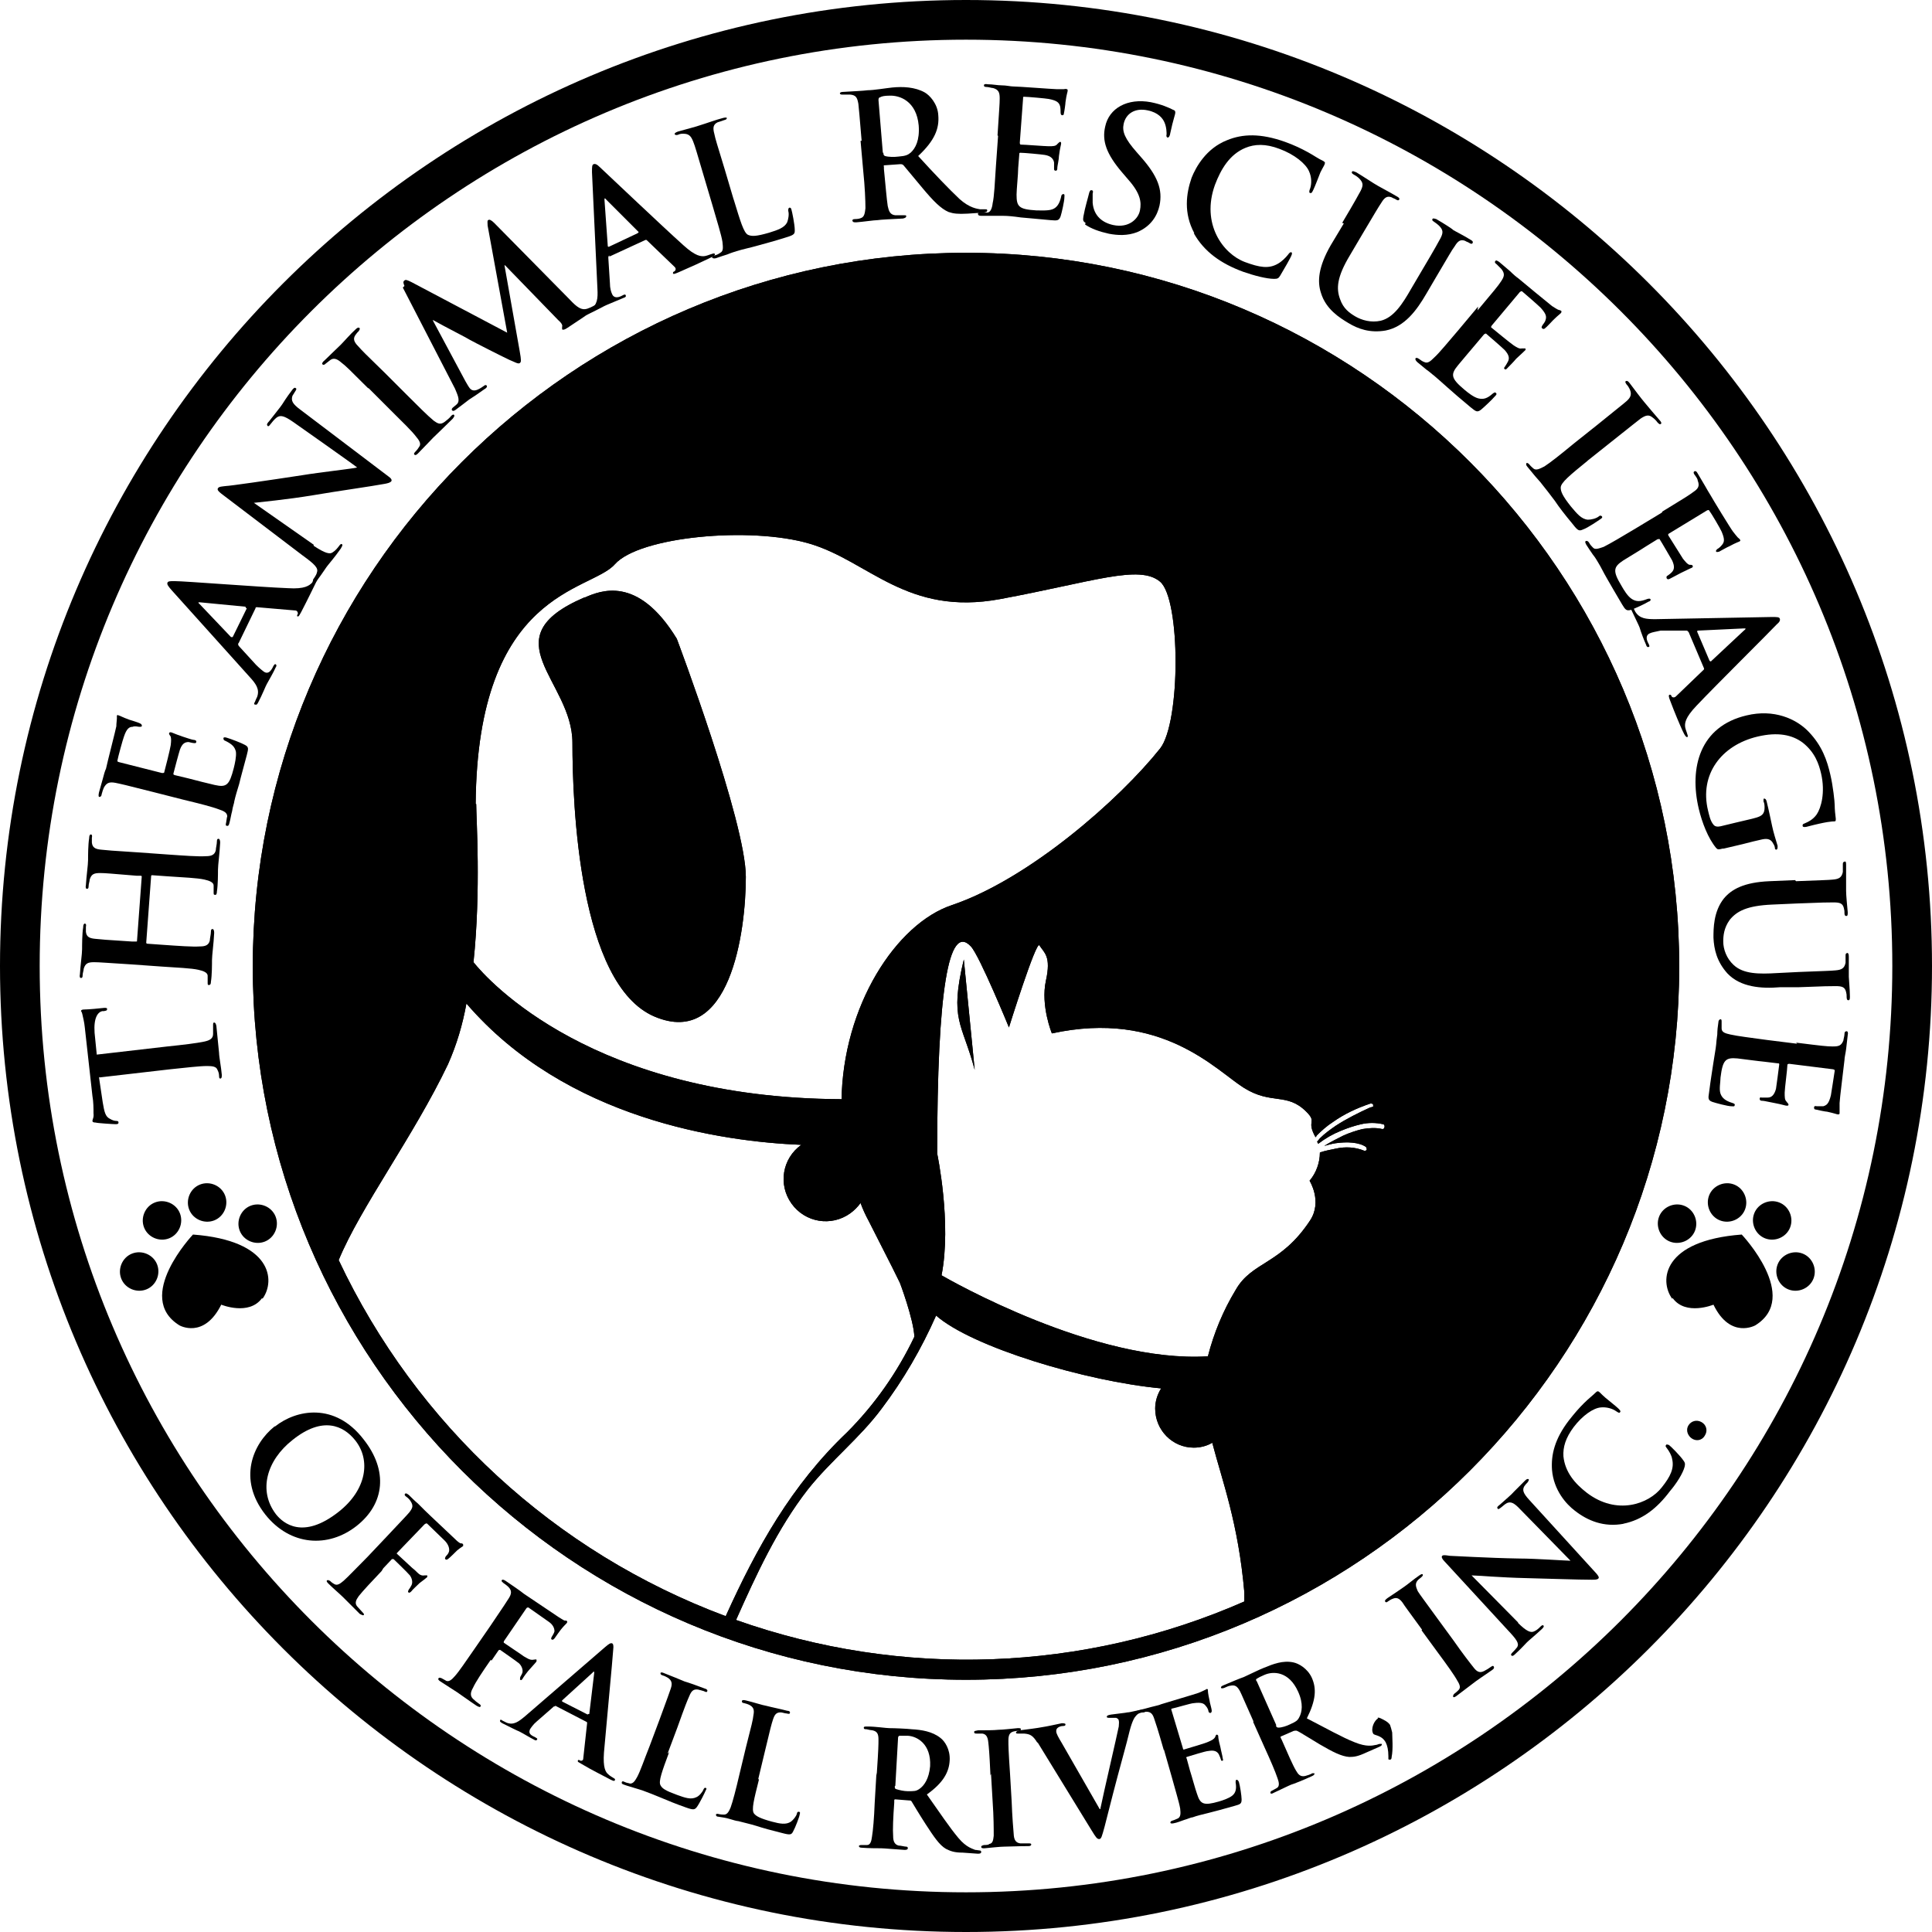 <?xml version="1.0" encoding="UTF-8"?>
<svg data-bbox="0 0 355.4 355.4" viewBox="0 0 355.4 355.4" xmlns="http://www.w3.org/2000/svg" data-type="shape">
    <g>
        <path d="M107.6 109.9c2.8-1.2 9.7-4.2 16.9 7.6 0 0 12.7 33.7 12.7 43.8s-2.9 31.6-16.8 25.7-15.1-39-15.1-50.4-15.3-19.2 2.2-26.7Z"/>
        <path d="M179.3 196.8c-2.3-8.7-4.7-9.1-2-20.3"/>
        <path d="M177.7 46.5c-72.4 0-131.2 58.9-131.2 131.3S105.4 309 177.7 309s131.2-58.9 131.2-131.2S250.1 46.5 177.7 46.5M87.5 147.9c.3-39.4 21.1-39 25.6-44.1s24.9-7 35.8-3.8 17.9 13.4 35.1 10.2 25.6-6.4 29.4-3.2 3.8 25.9 0 30.7c-7.5 9.4-24.1 24-38.3 28.8-10.2 3.4-20.1 18.5-20.3 36.1v-.4c-45.6-.2-65-21.8-67.7-25.2 1.4-13.2.5-26.6.5-29.1Zm-25.2 83.9c4-9.7 13.8-22.8 20.1-36 1.6-3.6 2.7-7.3 3.4-11.2 18.3 21.3 47 25.4 61.6 26-3.5 2.5-4.3 7.3-1.8 10.8s7.3 4.3 10.8 1.8c.7-.5 1.4-1.2 1.9-1.9q.6 1.65 1.5 3.3c1.9 3.8 3.9 7.6 5.7 11.3 0-.1 2.6 6.9 2.7 10-3.1 6.5-7.3 12.5-12.4 17.6-10.2 9.7-16.6 21.2-22.3 33.8-31.4-11.7-56.9-35.2-71.2-65.5m166.6 62.8c-29.6 13-63 14.2-93.5 3.4 3.7-8.3 7.6-16.8 13.2-24 4.2-5.3 9.6-9.5 13.6-14.9 4-5.3 7.3-11 10-17.1 6.6 5.8 27.5 12.1 41.4 13.4-.7 1.1-1.1 2.4-1.1 3.7 0 4 3.2 7.2 7.1 7.2 1.2 0 2.4-.3 3.4-.9 1.8 6.9 4.8 14.8 5.9 27.5v1.6Zm25.7-87s-.2.1-.3.1c-1.2-.3-2.5-.2-3.7 0-1.2.3-2.4.7-3.5 1.2-1.2.6-2.4 1.2-3.5 1.9.7-.2 1.4-.4 2.1-.5 2.1-.3 4.3-.2 5.6.7 0 .1.2.4.1.5 0 .1-.2.2-.4.2-1.7-.7-3.5-.8-5.3-.4-1 .2-2 .4-2.9.7 0 1.9-.7 3.8-1.9 5.2 0 0 2.4 3.8.1 7.3-5.4 8.2-10.7 7.5-13.7 12.8-2.3 3.8-4 7.9-5.1 12.2-20.8 1.3-47.6-14.1-49-14.9 1.9-9.6-.8-22.4-.8-22.4 0-30 2.1-42.5 6.2-38.1 1.6 1.7 7 14.9 7 14.9s5-16 5.6-15.1c.9 1.4 2.2 2 1.2 6.5-1 4.6 1.1 9.7 1.1 9.7 20.2-4.4 30.2 6.8 35.3 10s7.9.8 11.5 4.4c2.1 2.1-.1 1.5 1.7 4.7 0 0 .2-.2.2-.3.9-.9 1.9-1.8 3-2.5 2.1-1.5 4.5-2.6 6.9-3.4.2 0 .4 0 .5.2v.4h-.2c0 .1-.3.1-.3.1-2.2 1-4.4 2.1-6.4 3.4-1 .7-2 1.4-2.9 2.3-.1.1-.3.4-.5.6 0 .1.1.2.2.4q1.95-1.5 4.2-2.4c1.2-.5 2.4-.9 3.7-1.2s2.7-.3 4 0c.2 0 .3.2.3.4 0 .1 0 .2-.1.3Z"/>
        <path d="M177.7 355.4C79.7 355.4 0 275.7 0 177.7S79.7 0 177.7 0s177.7 79.7 177.7 177.7-79.7 177.7-177.7 177.7m0-348.1C83.7 7.3 7.3 83.7 7.3 177.7s76.5 170.4 170.4 170.4 170.4-76.4 170.4-170.4S271.7 7.3 177.7 7.3"/>
        <path d="M307.7 238.8c2.4 3.3 7.5 1.2 7.5 1.2 3.1 6.4 7.7 3.8 7.7 3.8 8.4-5.2-2.5-16.7-2.5-16.7-14.6 1.1-15.2 8.5-12.8 11.8Z"/>
        <path d="M311.8 226.4c.7-1.8-.2-3.9-2-4.6s-3.9.2-4.6 2 .2 3.9 2 4.6 3.9-.2 4.6-2"/>
        <path d="M316.4 224.5c1.8.7 3.9-.2 4.6-2s-.2-3.9-2-4.6-3.9.2-4.6 2 .2 3.9 2 4.6"/>
        <path d="M329.3 225.8c.7-1.8-.2-3.9-2-4.6s-3.9.2-4.6 2 .2 3.9 2 4.6 3.9-.2 4.6-2"/>
        <path d="M331.6 230.6c-1.8-.7-3.9.2-4.6 2s.2 3.9 2 4.6 3.9-.2 4.6-2-.2-3.9-2-4.6"/>
        <path d="M48.2 238.8c-2.4 3.3-7.5 1.2-7.5 1.2-3.2 6.4-7.7 3.8-7.7 3.8-8.4-5.2 2.5-16.7 2.5-16.7 14.6 1.1 15.2 8.5 12.8 11.8Z"/>
        <path d="M44.1 226.4c-.7-1.8.2-3.9 2-4.6s3.9.2 4.6 2-.2 3.9-2 4.6-3.9-.2-4.6-2"/>
        <path d="M39.4 224.5c-1.8.7-3.9-.2-4.6-2s.2-3.9 2-4.6 3.9.2 4.6 2-.2 3.9-2 4.6"/>
        <path d="M26.5 225.8c-.7-1.8.2-3.9 2-4.6s3.9.2 4.6 2-.2 3.9-2 4.6-3.9-.2-4.6-2"/>
        <path d="M24.3 230.6c1.8-.7 3.9.2 4.6 2s-.2 3.9-2 4.6-3.9-.2-4.6-2 .2-3.9 2-4.6"/>
        <path d="M107.6 109.9c2.8-1.2 9.7-4.2 16.9 7.6 0 0 12.7 33.7 12.7 43.8s-2.9 31.6-16.8 25.7-15.1-39-15.1-50.4-15.3-19.2 2.2-26.7Z"/>
        <path d="M179.3 196.8c-2.3-8.7-4.7-9.1-2-20.3"/>
        <path d="M177.7 46.5c-72.4 0-131.2 58.9-131.2 131.3S105.4 309 177.7 309s131.2-58.9 131.2-131.2S250.1 46.5 177.7 46.5M87.5 147.9c.3-39.4 21.1-39 25.6-44.1s24.9-7 35.8-3.8 17.9 13.4 35.1 10.2 25.6-6.4 29.4-3.2 3.8 25.9 0 30.7c-7.5 9.4-24.1 24-38.3 28.8-10.2 3.4-20.1 18.5-20.3 36.1v-.4c-45.6-.2-65-21.8-67.7-25.2 1.4-13.2.5-26.6.5-29.1Zm-25.2 83.9c4-9.7 13.8-22.8 20.1-36 1.6-3.6 2.7-7.3 3.4-11.2 18.3 21.3 47 25.4 61.6 26-3.5 2.5-4.3 7.3-1.8 10.8s7.3 4.3 10.8 1.8c.7-.5 1.4-1.2 1.9-1.9q.6 1.65 1.5 3.3c1.9 3.8 3.9 7.6 5.7 11.3 0-.1 2.6 6.9 2.7 10-3.1 6.5-7.3 12.5-12.4 17.6-10.2 9.7-16.6 21.2-22.3 33.8-31.4-11.7-56.9-35.2-71.2-65.5m166.6 62.8c-29.6 13-63 14.2-93.5 3.4 3.7-8.3 7.6-16.8 13.2-24 4.2-5.3 9.6-9.5 13.6-14.9 4-5.3 7.3-11 10-17.1 6.6 5.8 27.5 12.1 41.4 13.4-.7 1.1-1.1 2.4-1.1 3.7 0 4 3.2 7.2 7.1 7.2 1.2 0 2.4-.3 3.4-.9 1.8 6.9 4.8 14.8 5.9 27.5v1.6Zm25.7-87s-.2.1-.3.1c-1.2-.3-2.5-.2-3.7 0-1.2.3-2.4.7-3.5 1.2-1.2.6-2.4 1.2-3.5 1.9.7-.2 1.4-.4 2.1-.5 2.1-.3 4.3-.2 5.6.7 0 .1.2.4.1.5 0 .1-.2.2-.4.2-1.7-.7-3.5-.8-5.3-.4-1 .2-2 .4-2.9.7 0 1.9-.7 3.8-1.9 5.2 0 0 2.4 3.8.1 7.3-5.4 8.2-10.7 7.5-13.7 12.8-2.3 3.8-4 7.9-5.1 12.2-20.8 1.3-47.6-14.1-49-14.9 1.9-9.6-.8-22.4-.8-22.4 0-30 2.1-42.5 6.2-38.1 1.6 1.7 7 14.9 7 14.9s5-16 5.6-15.1c.9 1.4 2.2 2 1.2 6.5-1 4.6 1.1 9.7 1.1 9.7 20.2-4.4 30.2 6.8 35.3 10s7.9.8 11.5 4.4c2.1 2.1-.1 1.5 1.7 4.7 0 0 .2-.2.2-.3.9-.9 1.9-1.8 3-2.5 2.1-1.5 4.5-2.6 6.9-3.4.2 0 .4 0 .5.2v.4h-.2c0 .1-.3.1-.3.1-2.2 1-4.4 2.1-6.4 3.4-1 .7-2 1.4-2.9 2.3-.1.1-.3.4-.5.6 0 .1.1.2.2.4q1.95-1.5 4.2-2.4c1.2-.5 2.4-.9 3.7-1.2s2.7-.3 4 0c.2 0 .3.2.3.4 0 .1 0 .2-.1.3Z"/>
        <path d="M50.6 262.4c3.9-3.1 11-4.5 16.3 2.4 4.5 5.7 3.9 11.8-1.3 15.9s-12.2 3.7-16.8-2.1c-5.1-6.5-2.3-13 1.7-16.2Zm11.7 15.7c5.1-4 6-9.5 3-13.2-2.1-2.6-5.9-4.5-11.5 0-4.7 3.7-6.4 9.3-3 13.7 1.3 1.6 4.9 4.7 11.5-.5" style="isolation:isolate"/>
        <path d="M70.2 289c-1.9 2-3.4 3.6-4.2 4.6-.5.7-.8 1.3-.3 1.9.3.3.7.8 1 1.1s.3.4.2.5-.3 0-.7-.2l-3.1-3.1c-.5-.5-1.9-1.7-2.7-2.5-.3-.3-.4-.5-.2-.6.1-.1.2 0 .5.1.3.3.6.5.8.6.5.3 1 0 1.7-.6.9-.8 2.4-2.4 4.4-4.4l3.5-3.7c3-3.2 3.6-3.8 4.2-4.5.6-.8.8-1.2.2-2.1-.1-.2-.5-.6-.8-.8s-.3-.4-.2-.5c.2-.2.4 0 .7.2.5.5 1.1 1.1 1.7 1.6l1.3 1.3c.8.8 5.1 4.8 5.6 5.3.4.4.7.6.9.7.2 0 .4 0 .5.2v.3c-.1.1-.5.3-1.1.8-.2.2-1.4 1.4-1.7 1.6-.2.1-.3.2-.5 0-.1-.1 0-.3.1-.5.2-.2.5-.5.6-.9s0-1.2-.8-2l-3.2-3.1c-.1-.1-.2-.1-.5.1l-5 5.2c-.1.1-.2.2 0 .3l2.7 2.5c.4.3.7.6 1 .9.4.4.8.6 1.3.5h.5v.3c-.1.1-.7.6-1.4 1.1-.4.4-1.4 1.3-1.5 1.5-.2.2-.4.4-.6.2-.1-.1 0-.3.1-.5.1-.1.3-.4.5-.8s.2-1.1-.3-1.8c-.5-.6-2.7-2.7-3-3h-.3l-1.6 1.7Z" style="isolation:isolate"/>
        <path d="M90.3 305.3c-1.6 2.3-2.8 4.1-3.3 5.2-.4.7-.6 1.4 0 2 .3.3.8.7 1.1.9s.4.3.3.5-.3.1-.7-.1c-1.5-1-3-2.1-3.6-2.5s-2.2-1.4-3.1-2c-.3-.2-.5-.4-.3-.6 0-.1.2-.1.5 0 .4.2.7.4.9.5.5.2 1-.2 1.6-.9.8-.9 2-2.7 3.6-5l2.9-4.2c2.5-3.7 2.9-4.3 3.4-5.1s.6-1.4-.1-2.1c-.2-.2-.6-.5-.9-.7-.2-.2-.4-.3-.3-.5s.4-.1.7.1c.6.4 1.3.9 1.9 1.3s1.1.8 1.5 1.1c.9.6 5.8 3.9 6.4 4.3.5.3.8.5 1 .6.2 0 .4 0 .5.1 0 0 .1.2 0 .3-.1.2-.4.4-.9 1-.2.2-1.2 1.6-1.4 1.9-.2.2-.3.3-.5.2s-.1-.3 0-.5.4-.6.5-1c0-.5-.2-1.2-1.1-1.8l-3.7-2.6c-.1 0-.3 0-.4.2l-4.1 6c0 .1-.1.2 0 .3l3.1 2.1c.4.3.7.5 1.1.7.5.3.9.4 1.3.3.2 0 .3-.1.5 0v.3c0 .1-.6.7-1.2 1.4-.4.4-1.2 1.5-1.3 1.7s-.3.5-.5.3c-.1 0 0-.3 0-.5.1-.2.3-.5.4-.8.1-.4 0-1.1-.6-1.7-.6-.5-3.1-2.2-3.5-2.5-.1 0-.2 0-.3.1l-1.3 1.9Z" style="isolation:isolate"/>
        <path d="M102.2 313.9h-.3l-3.2 2.8c-.6.5-1 1.1-1.2 1.4-.2.5-.2.9.6 1.3l.4.2c.3.2.4.2.3.4q-.15.3-.6 0c-.8-.4-1.9-1.1-2.7-1.5-.3-.1-1.7-.8-3.1-1.5-.3-.2-.5-.3-.4-.5 0-.2.2-.2.4 0l.8.4c1.3.5 2.2-.2 3.4-1.2l14.7-12.7c.7-.6 1-.8 1.3-.7.2.1.3.4.2 1.2-.1 1.7-1.3 14.2-1.7 18.9-.2 2.8.3 3.6.8 4 .3.3.7.5 1 .7.2.1.3.2.2.4s-.4.1-1.3-.4-2.8-1.4-4.8-2.6c-.5-.3-.8-.4-.7-.6 0-.2.2-.2.5 0 .2 0 .5 0 .5-.5l.7-6.4c0-.2 0-.2-.2-.3l-5.8-3Zm6 1.4h.2l.9-7.5v-.3s-.2 0-.3.2l-5.6 5.1v.2l4.7 2.4Z" style="isolation:isolate"/>
        <path d="M123.1 322.3c-1.3 3.5-2 5.4-1.6 6.1.3.6.9 1 3.1 1.8 1.4.5 2.5.9 3.5.4.5-.2 1.1-.9 1.3-1.4.1-.2.2-.4.4-.3.2 0 .2.2 0 .5-.1.3-1.1 2.3-1.6 3-.4.5-.6.6-2 .1-2-.7-3.4-1.3-4.6-1.8s-2.2-.9-3.3-1.3c-.3-.1-.9-.3-1.6-.5-.6-.2-1.4-.4-1.9-.6-.4-.1-.5-.3-.4-.5 0-.1.2-.2.5 0 .4.2.8.2 1 .3.6 0 .9-.5 1.3-1.2.6-1.1 1.3-3.2 2.3-5.7l1.8-4.8c1.5-4.1 1.8-4.9 2.1-5.8s.2-1.5-.6-2c-.2-.1-.5-.3-.9-.4-.3-.1-.4-.2-.4-.4s.3-.2.7 0c1.3.5 3 1.2 3.7 1.5.7.2 2.7.9 3.7 1.3.4.1.6.3.5.5 0 .2-.3.2-.6 0-.3-.1-.7-.2-1.1-.3-.8-.1-1.2.2-1.6 1.2-.4.9-.7 1.6-2.2 5.8l-1.8 4.8Z" style="isolation:isolate"/>
        <path d="M139.6 327.4c-.9 3.6-1.4 5.5-.9 6.2.4.5 1.1.9 3.3 1.5 1.5.4 2.6.6 3.5 0 .4-.3 1-1 1.1-1.5 0-.2.2-.4.4-.3.2 0 .2.2.1.5 0 .3-.8 2.4-1.2 3.1-.3.6-.5.7-2 .3-2-.5-3.5-.9-4.7-1.3-1.3-.4-2.3-.6-3.4-.9-.3 0-.9-.2-1.6-.4-.6-.2-1.4-.3-2-.4-.4 0-.5-.2-.5-.4 0-.1.2-.2.5-.1.4.1.8.1 1 .1.6 0 .9-.6 1.2-1.3.4-1.1 1-3.4 1.6-6l1.2-5c1.1-4.3 1.3-5.1 1.4-6 .2-1 0-1.5-.8-1.9q-.3-.15-.9-.3c-.3 0-.5-.2-.4-.4 0-.2.3-.2.7-.1 1.3.3 3.1.9 3.8 1 .7.2 2.7.6 3.8.9.4 0 .6.2.5.4 0 .2-.2.2-.6.1-.3 0-.8-.2-1.1-.2-.8 0-1.1.4-1.4 1.3s-.5 1.7-1.5 5.9l-1.2 5Z" style="isolation:isolate"/>
        <path d="M161.3 326.1c.3-4.4.3-5.2.3-6.1 0-1-.2-1.5-1.1-1.7-.2 0-.7-.1-1.1-.2-.3 0-.5 0-.5-.3 0-.2.2-.2.7-.2 1.5 0 3.4.3 4 .3 1 0 3.2.1 4.1.2 1.8.1 3.8.4 5.3 1.6.8.6 1.8 2.1 1.7 4.1-.1 2.1-1.1 4.1-4.2 6.3 2.4 3.4 4.2 6.1 5.8 8 1.5 1.8 2.7 2 3.1 2.2.3 0 .6.1.8.1s.3.1.3.3q0 .3-.6.3l-2.8-.2c-1.6 0-2.3-.3-3.1-.7-1.2-.7-2.2-2.2-3.7-4.5-1.1-1.7-2.3-3.7-2.6-4.2-.1-.2-.3-.2-.5-.2l-2.5-.2c-.1 0-.2 0-.2.2v.4c-.2 2.7-.3 5-.2 6.2 0 .8.2 1.5 1 1.7.4 0 1.1.2 1.4.2q.3 0 .3.3t-.6.3c-1.7-.1-3.8-.3-4.3-.3s-2.4 0-3.5-.1q-.6 0-.6-.3c0-.1.1-.2.5-.2h1c.6 0 .8-.7.9-1.5.2-1.2.4-3.5.5-6.2l.3-5.1Zm3.3 2.5c0 .3 0 .4.2.5.6.2 1.5.4 2.2.4 1.2 0 1.5 0 2.1-.4.9-.6 1.8-1.9 2-4.2.2-4.1-2.4-5.5-4.1-5.6h-1.5c-.2 0-.3.2-.3.4l-.5 8.8Z" style="isolation:isolate"/>
        <path d="M182.2 326.6c-.2-4.4-.3-5.2-.4-6.1-.1-1-.4-1.5-1.1-1.6h-1c-.3 0-.5 0-.5-.3 0-.2.2-.2.7-.3 1.1 0 2.9 0 3.8-.1.7 0 2.4-.2 3.5-.3.4 0 .6 0 .6.2s-.2.3-.4.3c-.3 0-.5 0-.9.1-.8.2-1 .7-1 1.7 0 .9 0 1.7.3 6.1l.3 5.1c.1 2.8.3 5.1.4 6.3.1.8.4 1.3 1.2 1.4h1.5c.3 0 .5 0 .5.2s-.2.3-.5.3c-1.9 0-3.7.1-4.5.1-.7 0-2.5.2-3.6.3-.4 0-.6 0-.6-.3 0-.1.1-.2.5-.3.4 0 .8 0 1-.2.6-.1.7-.6.8-1.5 0-1.2 0-3.5-.2-6.3l-.3-5.1Z" style="isolation:isolate"/>
        <path d="M190.9 320.7c-.9-1.5-1.4-1.7-2.5-1.8h-1.1c-.3 0-.4 0-.4-.2s.3-.3.7-.4c1.5-.2 3.2-.4 4.2-.6.7-.1 2.1-.4 3.5-.7.3 0 .7 0 .7.2s-.1.3-.4.3c-.5 0-.9.2-1.1.4s-.2.4-.2.6c0 .4.4 1.1 1 2.1l7 12.2h.1c.7-3.4 3-13.2 3.4-15.2 0-.4.1-.8 0-1.1 0-.2-.2-.4-.5-.5h-1.2c-.3 0-.5 0-.5-.2s.2-.3.8-.4c1.4-.2 2.6-.3 3-.4.5 0 1.8-.4 2.7-.5.4 0 .6 0 .6.2s-.1.3-.4.3-.9.1-1.3.6c-.3.3-.7.9-1.2 2.8-.7 2.9-1.2 4.5-2.2 8.3-1.2 4.5-2 7.8-2.4 9.3-.5 1.8-.6 2.3-1 2.3s-.6-.3-1.4-1.6l-10-16.3Z" style="isolation:isolate"/>
        <path d="M214.1 322c-1.2-4.2-1.5-5-1.8-5.9s-.7-1.3-1.7-1.2c-.2 0-.7.1-1.1.2-.3 0-.5 0-.5-.1s.1-.3.5-.4c.8-.2 1.6-.4 2.3-.6s1.4-.3 1.8-.5c.9-.3 6.4-1.9 6.9-2.1s.9-.4 1.1-.5c.1 0 .3-.2.4-.2s.2 0 .2.2 0 .6.3 1.9c0 .3.4 1.5.4 1.9 0 .1 0 .3-.2.4-.2 0-.3 0-.4-.3 0-.2-.2-.7-.5-1-.3-.4-.7-.7-2.2-.5-.5 0-3.4.9-4 1-.1 0-.2.1-.1.3l2.1 7c0 .2.1.3.3.2.6-.2 3.8-1.1 4.4-1.4.7-.3 1-.5 1.2-.8.1-.3.2-.5.3-.5s.2 0 .3.2c0 .2 0 .6.4 2.1.1.6.4 1.7.4 1.9s.2.5 0 .6c-.2 0-.3 0-.3-.2-.1-.3-.2-.6-.4-1-.3-.5-.8-.8-1.9-.6-.5 0-3.3.9-4 1.1-.1 0-.1.2 0 .3l.6 2.2c.3.9 1 3.5 1.3 4.3.6 1.9 1.2 2.2 4 1.4.7-.2 1.9-.6 2.5-1.1s.8-1.2.6-2.4c0-.3 0-.5.2-.5s.3.2.4.4c.2.6.5 2.6.5 3.2 0 .8-.2.9-1.3 1.2-2.1.6-3.6 1-4.8 1.3s-2.1.5-2.9.8c-.3 0-.9.3-1.6.5-.6.2-1.3.5-1.9.6-.4.1-.6 0-.6-.1s0-.3.4-.4.7-.3 1-.4c.5-.3.5-.9.4-1.8-.2-1.2-.9-3.4-1.6-6l-1.4-4.9Z" style="isolation:isolate"/>
        <path d="M230.6 316.7c-1.8-4-2.1-4.8-2.5-5.6-.5-.9-.9-1.2-1.8-1-.2 0-.7.2-1.1.4q-.45.15-.6 0c0-.2 0-.3.5-.5 1.4-.6 3.1-1.3 3.7-1.5.9-.4 2.9-1.4 3.7-1.7 1.7-.7 3.5-1.4 5.4-1 1 .2 2.6 1.1 3.4 2.8.9 2 .8 4.1-.9 7.5 3.7 1.9 6.5 3.5 8.8 4.4 2.2.9 3.3.6 3.8.5.3 0 .6-.2.8-.2h.4c0 .2 0 .3-.4.5l-2.5 1.1c-1.5.7-2.2.8-3.1.8-1.4-.1-3-.9-5.4-2.3-1.7-1-3.7-2.3-4.2-2.5-.2-.1-.4 0-.6 0l-2.3 1c-.1 0-.2.1-.1.3l.2.4c1.1 2.5 2 4.6 2.6 5.6.4.7.8 1.2 1.7 1 .4-.1 1-.3 1.3-.5h.4c0 .2 0 .3-.4.5-1.5.7-3.5 1.5-3.9 1.6-.5.2-2.1 1-3.2 1.5-.3.2-.6.2-.6 0 0-.1 0-.3.3-.4.4-.2.7-.4.9-.5.5-.3.4-1 .1-1.8-.4-1.2-1.3-3.3-2.4-5.7l-2.1-4.7Zm4.1.7c.1.3.2.4.5.4.6 0 1.5-.3 2.1-.6 1.1-.5 1.4-.7 1.7-1.3.5-.9.8-2.5-.2-4.7-1.7-3.8-4.6-3.8-6.2-3.1-.7.3-1.1.5-1.4.7-.2.1-.2.3 0 .5l3.6 8.1Z" style="isolation:isolate"/>
        <path d="M253.4 316c.2-.1.4 0 1 .3.8.4 1.1.7 1.3 1 .1.3.3.9.4 1.4 0 .9.2 3-.1 4.5 0 .3-.1.5-.3.5 0 0-.3 0-.3-.1v-.5c0-1.2-.2-2-.5-2.6-.8-1.4-2.1-1.2-2.3-1.6-.5-.9.2-2.4.9-2.8Z" style="isolation:isolate"/>
        <path d="M261.6 299.8c-2.6-3.6-3.1-4.2-3.6-5-.6-.8-1.1-1-1.8-.7-.3.1-.6.3-.9.5-.2.2-.4.2-.5 0-.1-.1 0-.3.4-.6.9-.6 2.4-1.6 3.1-2.1.6-.4 1.9-1.5 2.8-2.1.3-.2.5-.3.6-.2.1.2 0 .3-.2.5s-.4.3-.7.6c-.5.6-.4 1.1 0 2 .5.8 1 1.4 3.6 5l3 4.1c1.6 2.3 3 4.1 3.8 5.1.5.6 1 .9 1.8.5.4-.2.9-.5 1.3-.8.3-.2.4-.2.5 0q.15.3-.3.6c-1.6 1.1-3.1 2.1-3.7 2.6-.5.4-2 1.5-2.9 2.2-.3.2-.5.3-.6.1 0-.1 0-.3.2-.5.4-.3.6-.5.8-.7.4-.4.3-.9-.2-1.7-.6-1.1-1.9-2.9-3.6-5.2l-3-4.1Z" style="isolation:isolate"/>
        <path d="M279.2 298.5c1.6 1.6 2.4 1.9 3 1.6.5-.2.9-.6 1.2-.9.2-.2.4-.3.5-.2.2.2 0 .4-.3.7-1.4 1.3-2.3 2-2.7 2.4-.2.2-1.1 1.2-2.2 2.2-.3.3-.5.4-.7.2-.1-.1 0-.3.2-.5.3-.3.6-.6.9-1 .4-.7-.1-1.4-1.8-3.2l-11.6-12.6c-.4-.4-.6-.8-.4-1s.7-.1 1.4 0c.5 0 6.9.4 12.9.5 2.8 0 8.5.4 9.2.4h.1l-9.2-9.4c-1.2-1.3-1.8-1.5-2.5-1.2-.4.2-.9.7-1.2.9s-.4.3-.5.1c-.2-.2 0-.4.4-.7 1.1-1 2.2-1.9 2.6-2.4l2-2c.3-.3.5-.4.7-.3.1.1 0 .3-.2.6-.2.2-.4.4-.6.7-.4.7-.2 1.3.9 2.5l12.4 13.6c.4.5.5.7.3.9s-.7.2-1.2.2c-2.5 0-7.9-.2-12.1-.3-4.5-.1-9.3-.5-10-.5l8.6 8.7Z" style="isolation:isolate"/>
        <path d="M298.7 280.3c-3.7.7-6.7-.6-9-2.4-1.6-1.2-3.9-3.8-4.2-7.5-.2-2.8.5-5.7 3.1-9.1 1.1-1.4 1.8-2.2 2.8-3.2.8-.8 1.6-1.4 2.2-2 .2-.2.4-.2.5-.1.2.1.4.4 1.2 1.1.7.6 2 1.6 2.4 2 .3.3.5.5.3.7-.1.2-.4 0-.7-.2-.7-.5-1.8-.8-2.8-.7-1.4.1-3.4 1.5-5 3.6-1.5 2-2 3.7-1.9 5.4.3 2.9 2.1 5 4.3 6.7 5.5 4.2 11.4 2.1 13.8-1 1.6-2 2.3-3.5 1.9-5.2-.1-.7-.6-1.5-.9-1.9s-.4-.5-.2-.7c.1-.2.3 0 .5 0 .3.2 2.1 2 2.7 2.9.3.4.3.6.2 1.1-.3 1.2-1.5 3.1-2.7 4.5-2.4 3.2-5.1 5.3-8.6 6Z" style="isolation:isolate"/>
        <path d="M311.2 264.6c-.6-.4-1.2-1.4-.6-2.4.5-.8 1.5-1.1 2.4-.6s1.2 1.6.6 2.5c-.6 1-1.7 1-2.4.5" style="isolation:isolate"/>
        <path d="m18.2 198.1.7 4.7c.3 1.8.5 2.6 1.3 3 .5.3.9.4 1.2.4s.4.1.4.3-.1.3-.5.3c-.5 0-3.5-.2-3.7-.3q-.6 0-.6-.3c0-.3.3-.6.2-1.4 0-.9 0-2.1-.2-3.2L15.6 189c-.1-1-.3-1.7-.4-2.2s-.2-.7-.3-.8q0-.3.6-.3c.7 0 2.9-.2 3.7-.3.3 0 .5 0 .5.2 0 .3-.1.3-.6.4h-.3c-.8.2-1.6 1.2-1.4 4l.4 4 13-1.5c2.9-.3 5.4-.6 6.8-.9.9-.2 1.6-.5 1.6-1.4v-1.6c0-.3 0-.5.2-.5s.3.2.4.6c.2 2.1.4 4.1.5 5 0 .7.4 2.7.5 4 0 .4 0 .6-.2.7-.2 0-.3 0-.3-.5s-.2-.9-.3-1.1c-.2-.6-.9-.7-1.9-.7-1.4 0-3.9.3-6.8.6l-13 1.5Z" style="isolation:isolate"/>
        <path d="M26.1 161.3s0-.2-.2-.2h-.7c-4.9-.4-5.8-.5-6.8-.5-1.1 0-1.6.2-1.9 1.2 0 .3-.2.8-.2 1.2s-.1.5-.3.5-.3-.2-.2-.7c.1-1.7.4-3.7.4-4.6 0-.8 0-2.8.2-4 0-.4.1-.7.3-.7s.3.2.2.6v.9c.1.9.6 1.2 1.7 1.3 1 .1 1.9.2 6.8.5l5.6.4c2.9.2 5.5.4 6.9.3.9 0 1.6-.2 1.8-1.1 0-.4.2-1.1.2-1.6 0-.4.1-.5.3-.5s.3.3.3.7c-.1 2.1-.4 4.1-.4 5 0 .7 0 2.8-.2 4 0 .4-.1.7-.4.6-.2 0-.2-.1-.2-.5v-1.2c0-.6-.8-.9-1.7-1.1-1.3-.3-3.9-.4-6.8-.6L28 161c-.1 0-.2 0-.2.2l-.9 12.2s0 .2.2.2l2.8.2c2.9.2 5.5.4 6.9.3.9 0 1.6-.2 1.8-1.1 0-.4.2-1.1.2-1.6 0-.4.1-.5.3-.5s.3.3.3.7c-.1 2.1-.4 4.1-.4 5 0 .7 0 2.8-.2 4 0 .4-.1.6-.4.6-.2 0-.2-.1-.2-.5v-1.2c0-.6-.8-.9-1.7-1.1-1.3-.3-3.9-.4-6.8-.6l-5.6-.4c-4.9-.3-5.8-.4-6.8-.4-1.1 0-1.6.2-1.9 1.2 0 .3-.2.8-.2 1.2s-.1.5-.3.5-.3-.2-.2-.7c.1-1.7.4-3.7.4-4.6 0-.8 0-2.8.2-4 0-.4.1-.7.3-.7s.3.2.2.6v.9c.1.9.6 1.2 1.7 1.3 1 .1 1.9.2 6.8.5h.7c.2 0 .2 0 .2-.1l.9-12.2Z" style="isolation:isolate"/>
        <path d="M27.8 145.6c-4.7-1.2-5.6-1.4-6.6-1.6-1.1-.2-1.6 0-2.1.9-.1.2-.3.8-.4 1.2 0 .3-.2.5-.4.5s-.2-.3-.1-.8c.2-.8.5-1.7.7-2.5s.4-1.5.6-1.9c.2-1 1.8-7.2 1.9-7.8 0-.6.1-1.1.1-1.4v-.5c0-.2.2-.2.3-.1.2 0 .6.3 2 .8.3.1 1.7.5 2 .7.1 0 .3.2.3.4s-.2.2-.5.2c-.2 0-.8-.2-1.2 0-.6 0-1.1.3-1.6 1.8-.2.5-1.1 3.8-1.2 4.4 0 .2 0 .2.3.3l7.9 2c.2 0 .4 0 .4-.1.2-.7 1.1-4.3 1.2-5 .1-.8.1-1.2 0-1.6-.2-.3-.3-.4-.3-.6 0-.1.1-.2.3-.2s.7.3 2.2.8c.6.2 1.8.6 2 .6s.6.1.5.4c0 .2-.2.2-.3.2-.3 0-.7-.1-1.1-.2-.7 0-1.2.3-1.6 1.4-.2.6-1 3.6-1.2 4.4 0 .2 0 .2.3.3l2.5.6c1.1.3 3.9 1 4.8 1.2 2.2.5 2.7 0 3.5-3.1.2-.8.5-2.1.4-3-.2-.9-.7-1.4-1.9-2-.3-.1-.4-.2-.4-.5 0-.2.3-.2.6-.1.7.2 2.8 1 3.3 1.3.8.4.7.7.4 1.9-.6 2.3-1.1 4-1.4 5.3-.4 1.3-.7 2.3-.9 3.2 0 .3-.3 1-.4 1.8-.2.7-.3 1.5-.5 2.2-.1.4-.2.6-.5.5-.2 0-.2-.2-.1-.6.1-.5.1-.9.2-1.1 0-.7-.6-1-1.5-1.3-1.3-.5-3.7-1.1-6.6-1.8l-5.5-1.4Z" style="isolation:isolate"/>
        <path d="M43.8 118.4c0 .1 0 .2.1.4l3.2 3.5c.6.6 1.2 1.1 1.5 1.3.5.3 1 .2 1.5-.7l.2-.4c.2-.3.3-.4.4-.3q.3.15 0 .6c-.4.9-1.1 2.1-1.6 3-.2.3-.8 1.9-1.6 3.4-.2.4-.3.5-.6.4-.2 0-.2-.2 0-.5.1-.3.3-.7.4-.9.5-1.4-.2-2.4-1.4-3.7l-14.3-15.9c-.7-.8-.9-1.1-.8-1.4s.5-.3 1.3-.3c1.9 0 15.7 1.1 20.9 1.3 3.1.2 3.9-.5 4.4-1 .3-.4.5-.8.7-1.2.1-.2.2-.4.4-.3s.2.4-.4 1.5c-.5 1-1.5 3.1-2.7 5.4-.3.5-.4.8-.6.8s-.2-.2 0-.5c0-.2-.1-.6-.5-.6l-7-.6c-.2 0-.3 0-.3.2l-3.1 6.4Zm1.4-6.6c0-.1 0-.2-.1-.2l-8.3-.8h-.3s0 .2.2.3l5.8 6.1h.3l2.6-5.3Z" style="isolation:isolate"/>
        <path d="M57.7 100.4c2.1 1.4 3 1.6 3.5 1.2.5-.3.9-.8 1.2-1.2.2-.3.4-.4.5-.3.2.2 0 .4-.2.8-1.2 1.7-2.1 2.7-2.4 3.1-.2.2-1 1.5-2 2.8-.2.3-.4.5-.7.4-.2-.1 0-.3 0-.6.2-.3.6-.8.7-1.3.3-.8-.4-1.5-2.6-3.1l-15-11.4c-.5-.4-.8-.7-.6-1s.7-.3 1.5-.4c.6 0 7.6-1 14.1-2 3-.5 9.3-1.2 10-1.4 0-.1-11.8-8.4-11.8-8.4-1.6-1.1-2.3-1.3-3-.8-.4.3-.9.9-1.2 1.3-.2.3-.4.4-.5.2-.2-.2 0-.5.3-.8 1-1.3 2-2.5 2.4-3.1.2-.3.8-1.3 1.8-2.6.2-.3.5-.6.7-.4.2.1.1.3-.1.6s-.3.5-.5.8c-.3.9 0 1.5 1.5 2.6l16.1 12.2c.6.4.7.7.6.9-.2.3-.7.4-1.2.5-2.7.5-8.5 1.3-13.2 2.1-4.8.8-10.1 1.3-10.9 1.4l11 7.7Z" style="isolation:isolate"/>
        <path d="M67.7 71.4c-3.4-3.4-4.1-4.1-4.9-4.7-.8-.7-1.4-.9-2-.5-.3.2-.6.5-.9.7-.2.2-.4.3-.6.1-.1-.1 0-.4.4-.7.9-.9 2.3-2.2 3-2.9.6-.6 1.8-2 2.7-2.8.3-.3.5-.4.7-.3.2.2 0 .4-.1.6-.2.2-.4.4-.6.7-.5.7-.3 1.3.5 2.1.7.8 1.3 1.4 4.8 4.8l4 4c2.2 2.2 4 4 5.1 4.9.7.5 1.2.8 2 .2.4-.3.9-.7 1.2-1.1.2-.2.4-.3.5-.2.2.2 0 .4-.2.7-1.5 1.5-3 2.9-3.6 3.5-.5.5-1.9 2-2.8 2.9-.3.3-.5.4-.7.2-.1-.1 0-.3.2-.5.3-.3.6-.7.7-.9.4-.5.1-1.1-.5-1.8-.8-1.1-2.6-2.8-4.8-5l-4-4Z" style="isolation:isolate"/>
        <path d="M74.4 52.6c-.2-.5-.3-.8 0-1 .2-.2.5-.1 1.3.3l17.6 9.3-3.6-19.7c0-.6-.1-.9.1-1 .2-.2.6 0 1.1.5l13.9 14.1c1.4 1.5 2.2 2 3.2 1.7.9-.3 1.5-.7 1.8-.9.2-.2.4-.3.5-.1.2.2-.1.5-.5.8-.6.5-4.3 3-5.4 3.7-.6.4-.8.4-1 .3v-.5c.1-.2 0-.6-.7-1.2l-9.8-10.1h-.1l2.8 15.8c.3 1.7.3 2 0 2.2s-.9-.2-1.9-.6c-1.5-.7-6.4-3.2-7.3-3.7-.6-.4-4.4-2.3-6.7-3.6h-.1l6 11.2c.3.5.5.9.8 1.3.4.5.9.5 1.4.3s.9-.5 1.2-.7c.2-.2.4-.2.5-.1.2.2 0 .5-.4.7-1.1.8-2.3 1.6-2.8 1.9-.5.4-1.7 1.3-2.5 1.9-.3.2-.5.3-.7 0 0-.1 0-.3.3-.5.2-.2.4-.3.7-.6.6-.7 0-1.8-.4-2.8l-9.6-18.6Z" style="isolation:isolate"/>
        <path d="M112.1 47c-.1 0-.2.2-.2.4l.3 4.7c0 .9.2 1.6.4 2 .2.5.7.8 1.6.4l.4-.2c.3-.2.5-.1.5 0 .1.2 0 .4-.4.5-.9.4-2.2.9-3.1 1.3-.3.1-1.9 1-3.4 1.7-.4.2-.6.2-.7 0 0-.2 0-.3.2-.4.3-.1.7-.3.9-.5 1.3-.8 1.4-2 1.3-3.8l-1-21.4c0-1 0-1.4.3-1.5s.6 0 1.2.6c1.4 1.3 11.4 10.8 15.3 14.3 2.3 2.1 3.3 2.1 4 2 .5-.1.9-.3 1.3-.4.2-.1.4-.1.5 0 .1.2-.1.4-1.2.9-1 .5-3.2 1.5-5.5 2.5-.5.2-.9.4-1 .2 0-.2 0-.3.3-.4.2-.2.3-.5 0-.8l-5.1-4.9c-.1-.1-.2-.1-.4 0l-6.5 3Zm5.3-4.2c.1 0 .1-.2 0-.2l-5.9-5.9c0-.1-.2-.2-.3-.2v.3l.6 8.4c0 .1 0 .2.2.2l5.3-2.5Z" style="isolation:isolate"/>
        <path d="M135 36.8c1.2 3.9 1.8 6 2.6 6.4.7.3 1.5.3 3.9-.4 1.6-.5 2.8-.9 3.3-1.9.2-.5.4-1.5.2-2.1 0-.3 0-.5.2-.6.2 0 .3 0 .4.4.1.3.6 2.7.6 3.7 0 .7 0 .9-1.7 1.4-2.2.7-3.8 1.1-5.2 1.5s-2.5.6-3.8 1c-.3.1-1 .3-1.7.6-.7.2-1.5.5-2.1.7-.4.1-.6 0-.7-.1 0-.2 0-.3.4-.4.5-.1.8-.3 1.1-.5.6-.3.5-1 .4-2-.2-1.3-1-3.8-1.8-6.6l-1.6-5.4c-1.4-4.7-1.6-5.5-2-6.5s-.8-1.4-1.8-1.4c-.3 0-.6 0-1 .2-.3.1-.5 0-.6-.1 0-.2.1-.3.6-.5 1.4-.4 3.4-.9 4.2-1.2.7-.2 2.9-1 4.1-1.3.4-.1.7-.1.7 0 0 .2-.1.3-.5.4-.3.1-.8.3-1.2.4-.8.4-.9 1-.6 2.1.2 1 .5 1.9 1.9 6.5l1.6 5.4Z" style="isolation:isolate"/>
        <path d="M158.5 25.9c-.4-4.9-.5-5.8-.6-6.8-.2-1.1-.4-1.6-1.5-1.7h-1.3c-.4 0-.5 0-.6-.2 0-.2.2-.3.7-.3 1.7-.1 3.7-.2 4.4-.3 1.1 0 3.5-.4 4.5-.5 2-.2 4.2-.1 6 .9.9.5 2.4 2.1 2.5 4.2.2 2.4-.6 4.6-3.7 7.5 3.1 3.4 5.6 6 7.6 7.9 1.9 1.7 3.3 1.8 3.8 1.9h.9c.3 0 .4 0 .4.2 0 .3-.2.3-.6.4l-3 .2c-1.8.1-2.6 0-3.5-.3-1.4-.6-2.8-2-4.8-4.4-1.4-1.7-3.1-3.7-3.5-4.2-.2-.2-.4-.2-.6-.2l-2.8.2c-.2 0-.3 0-.2.3v.4c.3 3 .5 5.5.7 6.8.2.9.4 1.6 1.4 1.7h1.6c.4 0 .4 0 .4.2s-.2.3-.6.4c-1.9.1-4.2.2-4.7.3-.6 0-2.6.3-3.9.4-.4 0-.6 0-.7-.3 0-.2.1-.3.5-.3.5 0 .9-.1 1.1-.2.6-.2.7-.9.8-1.8 0-1.4-.1-3.9-.4-6.8l-.5-5.6Zm4 2.2c0 .4.1.5.3.6.7.2 1.7.2 2.5.1 1.3-.1 1.7-.3 2.2-.7.9-.8 1.7-2.3 1.5-5-.4-4.5-3.5-5.6-5.4-5.5-.8 0-1.4.1-1.7.3-.2 0-.3.2-.3.5l.8 9.7Z" style="isolation:isolate"/>
        <path d="M183.5 24.9c.3-4.9.4-5.7.4-6.8s-.2-1.6-1.2-1.9c-.3 0-.8-.2-1.2-.2s-.5-.1-.5-.3.2-.3.7-.2c.9 0 1.8.2 2.6.2s1.6.2 2 .2c1 0 7.4.5 8 .5h1.4c.2 0 .4-.1.5 0 .2 0 .2.1.2.3s-.2.6-.4 2.1c0 .3-.2 1.7-.3 2.1q0 .3-.3.3c-.2 0-.3-.2-.3-.5 0-.2 0-.8-.1-1.2-.2-.6-.5-1-2.1-1.3-.5-.1-3.9-.4-4.5-.4-.2 0-.2 0-.2.3l-.6 8.1c0 .2 0 .4.2.4.7 0 4.4.3 5.1.3.8 0 1.3 0 1.6-.4.2-.2.4-.4.5-.4s.2 0 .2.3c0 .2-.2.7-.4 2.3 0 .6-.3 1.9-.3 2.1 0 .3 0 .6-.3.6q-.3 0-.3-.3v-1.2c-.1-.6-.5-1.2-1.7-1.4-.6-.1-3.8-.4-4.5-.4-.2 0-.2.1-.2.3l-.2 2.5c0 1.1-.3 4-.3 4.9 0 2.2.4 2.7 3.6 2.9.8 0 2.2.1 3-.2s1.3-1 1.6-2.3c0-.3.2-.5.4-.5.3 0 .2.3.2.6 0 .7-.5 2.9-.7 3.5-.3.8-.6.8-1.8.7-2.4-.2-4.1-.4-5.5-.5-1.4-.2-2.4-.3-3.3-.3h-4c-.4 0-.6-.1-.6-.4 0-.2.1-.2.5-.2h1.2c.6 0 .9-.8 1-1.7.3-1.3.4-3.8.6-6.8l.4-5.6Z" style="isolation:isolate"/>
        <path d="M199.7 41c-.5-.3-.5-.5-.4-1.2.3-1.7.9-3.6 1-4.1s.3-.8.5-.7c.3 0 .3.3.2.6v1.7c.2 2.5 1.9 3.7 3.8 4.1 2.8.6 4.6-1.1 4.9-2.7.3-1.5.1-3.1-2.1-5.6l-1.2-1.4c-2.9-3.4-3.7-5.8-3.1-8.4.7-3.4 4.1-5.3 8.4-4.5 2 .4 3.3 1 4.1 1.4.3.1.4.2.4.5 0 .4-.4 1.3-.9 3.7-.1.7-.3.9-.5.9s-.3-.3-.2-.6c0-.3 0-1.3-.4-2.2-.3-.7-1.1-1.8-3.1-2.2-2.3-.5-4 .6-4.4 2.5-.3 1.4.2 2.7 2.4 5.2l.7.8c3.2 3.6 4.1 6.1 3.5 9-.4 1.8-1.5 3.8-4.1 4.9-1.8.7-3.6.6-5.2.3-1.8-.4-3.2-.9-4.4-1.7Z" style="isolation:isolate"/>
        <path d="M219.7 42.9c-2-3.7-1.5-7.3-.5-10.2.8-2 2.7-5.4 6.5-6.9 2.9-1.2 6.2-1.3 10.7.3 1.9.7 2.9 1.2 4.2 1.9 1.1.6 1.9 1.2 2.8 1.6.3.2.4.3.3.5 0 .2-.3.6-.8 1.6-.4 1-1 2.6-1.3 3.2-.2.4-.3.7-.6.6-.2 0-.2-.4 0-.8.3-.9.3-2.1-.2-3.2-.6-1.4-2.7-3.1-5.4-4.1-2.6-1-4.6-.9-6.3-.2-2.9 1.2-4.5 3.9-5.6 6.8-2.6 7.2 1.5 12.7 5.5 14.2 2.7 1 4.4 1.3 6.1.3.7-.4 1.4-1.1 1.8-1.6.3-.4.4-.5.6-.5s.2.3.1.5c-.1.4-1.5 2.8-2.1 3.8-.3.5-.5.6-1.1.6-1.4 0-3.7-.6-5.7-1.3-4.1-1.5-7.2-3.7-9.1-7.1Z" style="isolation:isolate"/>
        <path d="M246.9 41c2.5-4.2 2.9-5 3.4-5.9.5-1 .5-1.5-.3-2.3-.2-.2-.6-.5-1-.7-.3-.2-.4-.3-.3-.5s.3-.1.8.1c1.5.9 3.1 2 4 2.5.7.4 2.4 1.3 3.4 1.9.4.2.6.4.5.6q-.15.3-.6 0c-.3-.2-.5-.2-.8-.4-.8-.3-1.3 0-1.9 1-.6.9-1 1.6-3.5 5.8l-2.3 3.9c-2.4 4-2.5 6.1-1.8 8 .6 1.8 1.8 2.6 2.8 3.2 1.2.7 2.9 1.2 4.7.8 2.4-.6 4-3.1 5.6-5.9l2-3.4c2.5-4.2 2.9-5 3.4-5.9.5-1 .5-1.5-.3-2.3-.2-.2-.6-.5-.9-.7s-.4-.3-.3-.5.3-.1.7 0c1.4.8 3.1 1.9 3.1 2 .3.2 2.1 1.1 3.2 1.8.4.2.5.4.4.6q-.15.3-.6 0c-.3-.2-.5-.2-.8-.4-.8-.3-1.3 0-1.9 1-.6.8-1 1.6-3.5 5.8l-1.7 2.9c-1.8 3.1-4 6.1-7.5 6.8-2.9.5-5.1-.3-6.9-1.4-1.5-.9-4.1-2.5-5-5.5-.7-2.1-.5-4.8 1.8-8.8l2.4-4Z" style="isolation:isolate"/>
        <path d="M271.8 57.1c3.1-3.7 3.7-4.4 4.3-5.3s.8-1.4.1-2.3l-.9-.9c-.3-.2-.4-.4-.2-.6.1-.2.4 0 .7.2.7.6 1.4 1.2 2 1.7.6.6 1.2 1.1 1.5 1.3.8.7 5.7 4.7 6.2 5.1.5.3.9.6 1.2.7.1 0 .4.1.5.2s0 .2 0 .3c-.1.2-.5.4-1.5 1.4-.2.2-1.2 1.3-1.5 1.5-.1.1-.3.2-.5 0-.2-.1-.1-.3 0-.5s.5-.6.6-1c.2-.6.2-1.1-.9-2.3-.4-.4-2.9-2.6-3.4-3-.1-.1-.2 0-.4.1l-5.2 6.2c-.1.2-.2.3 0 .4.5.4 3.4 2.8 4 3.2s1.1.7 1.5.6h.7s.1.2 0 .3-.5.5-1.7 1.6c-.4.5-1.3 1.4-1.5 1.6s-.4.5-.6.3c-.2-.1-.1-.3 0-.4.2-.3.4-.6.6-1 .3-.6.2-1.2-.6-2.1-.4-.4-2.8-2.5-3.4-3-.1-.1-.2 0-.4.1l-1.6 1.9c-.7.8-2.6 3.1-3.2 3.8-1.4 1.7-1.3 2.4 1.2 4.5.6.5 1.7 1.4 2.6 1.6s1.6 0 2.6-.9c.3-.2.4-.3.6-.1s0 .4-.2.6c-.5.6-2.1 2.1-2.6 2.5-.7.5-.9.3-1.9-.5q-2.7-2.25-4.2-3.6c-1-.9-1.8-1.6-2.5-2.2-.3-.2-.8-.7-1.4-1.1-.6-.5-1.2-1-1.7-1.4-.3-.3-.4-.5-.3-.7.1-.1.3-.1.6.1.4.3.7.5 1 .6.6.3 1.1-.1 1.8-.8 1-.9 2.6-2.9 4.5-5.1l3.6-4.3Z" style="isolation:isolate"/>
        <path d="M292 84.8c-3.2 2.6-4.9 4-4.9 4.9 0 .7.3 1.5 1.9 3.5 1.1 1.3 1.9 2.3 3.1 2.4.6 0 1.5-.2 2-.6q.3-.3.6 0c.1.2 0 .3-.3.5s-2.3 1.6-3.2 1.9c-.7.3-.9.3-1.9-1-1.5-1.8-2.5-3.1-3.3-4.3-.9-1.2-1.6-2.1-2.4-3.1-.2-.3-.7-.8-1.2-1.4s-1-1.2-1.4-1.7c-.3-.3-.3-.6-.2-.7s.3 0 .5.2c.3.4.6.6.8.8.5.4 1.2 0 2-.4 1.1-.7 3.1-2.3 5.4-4.2l4.4-3.5c3.8-3.1 4.5-3.6 5.3-4.3s1-1.3.6-2.2c-.1-.2-.3-.6-.6-.9-.2-.3-.3-.5-.1-.6s.4 0 .7.4c.9 1.2 2.1 2.8 2.7 3.5.5.6 2 2.4 2.8 3.3.3.3.4.6.2.7s-.3 0-.6-.3c-.2-.3-.6-.7-.9-.9-.7-.6-1.3-.4-2.2.2-.8.6-1.5 1.2-5.3 4.2l-4.4 3.5Z" style="isolation:isolate"/>
        <path d="M305.8 94.1c4.1-2.5 4.9-3 5.7-3.6.9-.6 1.2-1.1.8-2.1 0-.3-.3-.7-.6-1.1q-.3-.45 0-.6c.2-.1.4 0 .6.4.4.7.9 1.5 1.3 2.2s.8 1.4 1 1.7c.5.9 3.8 6.3 4.2 6.8s.7.9.9 1.1c.1.1.3.2.4.4s0 .2-.1.3c-.2.1-.6.2-1.9.9-.3.1-1.5.8-1.9 1-.2 0-.3.1-.5 0-.1-.2 0-.3.2-.5.2-.1.6-.4.9-.8.4-.5.5-1-.1-2.4-.2-.5-1.9-3.4-2.3-3.9 0-.1-.2-.1-.4 0l-6.9 4.2c-.2.1-.3.2-.2.4.4.6 2.3 3.7 2.7 4.3.5.6.8 1 1.2 1.1.3 0 .5 0 .6.2 0 .1 0 .2-.1.3-.2.1-.7.3-2.1 1-.6.3-1.7.9-1.9 1s-.5.3-.7 0c-.1-.2 0-.3 0-.4.3-.2.6-.4.9-.7.5-.5.6-1.1.1-2.2-.3-.5-1.9-3.3-2.3-3.9 0-.1-.2 0-.4 0l-2.1 1.3c-.9.6-3.4 2.1-4.2 2.6-1.8 1.2-2 1.9-.3 4.7.4.7 1.1 1.9 1.9 2.4s1.5.5 2.8 0q.45-.15.6 0c.1.2 0 .4-.4.5-.6.4-2.6 1.3-3.2 1.5-.8.2-1 0-1.6-1-1.2-2-2.1-3.6-2.8-4.8s-1.1-2.1-1.6-2.9c-.2-.3-.5-.9-1-1.5-.4-.6-.9-1.3-1.2-1.8-.2-.4-.3-.6 0-.7.1 0 .3 0 .5.3.2.4.5.7.7.9.4.5 1.1.2 2-.1 1.2-.6 3.4-1.9 5.9-3.4l4.8-2.9Z" style="isolation:isolate"/>
        <path d="M310.5 116.2c0-.1-.1-.2-.3-.2h-4.7c-.9.2-1.6.3-2 .5-.5.2-.8.7-.4 1.6l.2.4c.2.4.1.5 0 .5-.2.1-.4 0-.5-.4-.4-.9-.9-2.2-1.2-3.2-.1-.3-.9-1.9-1.6-3.4-.2-.4-.2-.6 0-.7.2 0 .3 0 .4.3s.3.7.4.9c.8 1.3 2 1.4 3.7 1.4l21.4-.4c1 0 1.4 0 1.5.3s0 .6-.6 1.1c-1.3 1.4-11.1 11.1-14.7 14.9-2.2 2.3-2.2 3.3-2.1 4 .1.5.3.9.4 1.3.1.2.1.4 0 .5-.2 0-.4-.1-.9-1.2s-1.4-3.2-2.3-5.6c-.2-.5-.3-.9-.1-1 .2 0 .3 0 .4.3.1.2.5.3.8 0l5.1-4.9c.1-.1.1-.2 0-.4l-2.8-6.6Zm4.1 5.4c0 .1.2.1.2 0l6.1-5.7c.1 0 .2-.2.2-.3h-.3l-8.4.4c-.1 0-.2 0-.2.2l2.3 5.4Z" style="isolation:isolate"/>
        <path d="M316.9 156.1c-.8.2-.9.2-1.2-.1-1.5-1.8-2.6-4.7-3.2-7.2-1.8-7.6.2-15.2 8.8-17.2 5-1.2 9.1.6 11.4 3 2.5 2.6 3.4 5.3 4 7.9.5 2.1.8 5 .8 5.6 0 .7.1 1.8.2 2.5 0 .4 0 .5-.3.5s-1.3 0-5.1 1c-.5.1-.7 0-.7-.2s0-.3.3-.4c.7-.3 1.6-.7 2.3-1.7.8-1.2 1.6-4 .8-7.5-.4-1.7-1.1-3.9-3.4-5.7-1.9-1.4-4.5-2-8.3-1.1-6.7 1.6-10.7 7-9.1 13.6.2.8.4 1.9 1 2.6.3.4.8.4 1.3.3l2.9-.7c1.6-.4 2.7-.6 3.7-.9s1.5-.7 1.5-1.8c0-.3 0-.8-.2-1.2 0-.3 0-.5.1-.5.2 0 .4.1.5.6.4 1.6.8 3.6 1 4.5.2 1 .7 2.6 1 3.6 0 .4 0 .6-.2.7q-.3 0-.3-.3c0-.2-.1-.5-.3-.8-.4-.8-1-1-2-.8-.9.2-2.2.5-3.7.9l-3.4.8Z" style="isolation:isolate"/>
        <path d="M330.4 162.1c4.9-.2 5.8-.2 6.8-.3 1.1-.1 1.6-.4 1.8-1.4v-1.3c0-.4 0-.5.3-.6s.3.2.3.7v4.7c0 .8.2 2.8.3 3.9 0 .5 0 .7-.3.7-.2 0-.3-.2-.3-.5 0-.4 0-.5-.1-.9-.2-.9-.7-1.1-1.9-1.1-1 0-1.9 0-6.8.2l-4.5.2c-4.6.2-6.5 1.2-7.8 2.8-1.1 1.5-1.2 3-1.2 4 0 1.4.6 3.1 1.9 4.3 1.8 1.7 4.7 1.7 8 1.5l4-.2c4.9-.2 5.8-.2 6.8-.3 1.1-.1 1.6-.4 1.8-1.4v-1.2c0-.4 0-.5.3-.6.2 0 .3.2.3.7v3.7c0 .4.2 2.4.2 3.6 0 .4 0 .7-.3.7q-.3 0-.3-.6c0-.4 0-.5-.1-.9-.2-.9-.7-1.1-1.9-1.1-1 0-1.9 0-6.8.2h-3.4c-3.5.3-7.3 0-9.7-2.5-2-2.2-2.5-4.5-2.6-6.6 0-1.7 0-4.8 1.9-7.2 1.4-1.7 3.7-3 8.4-3.2l4.7-.2Z" style="isolation:isolate"/>
        <path d="M330.4 191.8c4.8.6 5.7.7 6.7.7 1.1 0 1.6-.1 2-1.1 0-.2.2-.8.2-1.2 0-.3.1-.5.4-.5.2 0 .3.3.2.7-.1.9-.2 1.8-.3 2.6s-.3 1.5-.3 2c-.1 1-.9 7.3-.9 7.9v1.9c0 .2-.2.2-.3.2-.2 0-.6-.2-2-.5-.3 0-1.7-.3-2.1-.4-.2 0-.3-.1-.3-.4 0-.2.2-.3.5-.2h1.2c.6-.2 1-.4 1.4-2 .1-.5.6-3.9.7-4.5 0-.2 0-.2-.3-.3l-8-1c-.2 0-.4 0-.4.2 0 .7-.5 4.4-.5 5.1 0 .8 0 1.3.3 1.6.2.3.4.4.4.6 0 .1 0 .2-.3.2s-.7-.2-2.3-.5c-.6-.1-1.9-.4-2.1-.4-.3 0-.6 0-.6-.4 0-.2.2-.3.3-.2h1.2c.7 0 1.2-.5 1.5-1.6.1-.6.5-3.7.6-4.5 0-.2-.1-.2-.3-.2l-2.5-.3c-1.1-.1-4-.5-4.9-.6-2.2-.2-2.7.3-3.1 3.5 0 .8-.3 2.2 0 3s.9 1.3 2.2 1.7c.3.1.5.2.4.4 0 .3-.3.2-.6.2-.7 0-2.9-.6-3.5-.8-.8-.3-.8-.6-.6-1.8.3-2.4.6-4.1.8-5.5s.4-2.3.5-3.3c0-.3.1-1 .2-1.8 0-.7.1-1.6.2-2.2 0-.4.2-.6.4-.6s.2.2.2.5v1.2c0 .7.7.9 1.6 1.1 1.3.3 3.8.6 6.7 1l5.6.7Z" style="isolation:isolate"/>
    </g>
</svg>
